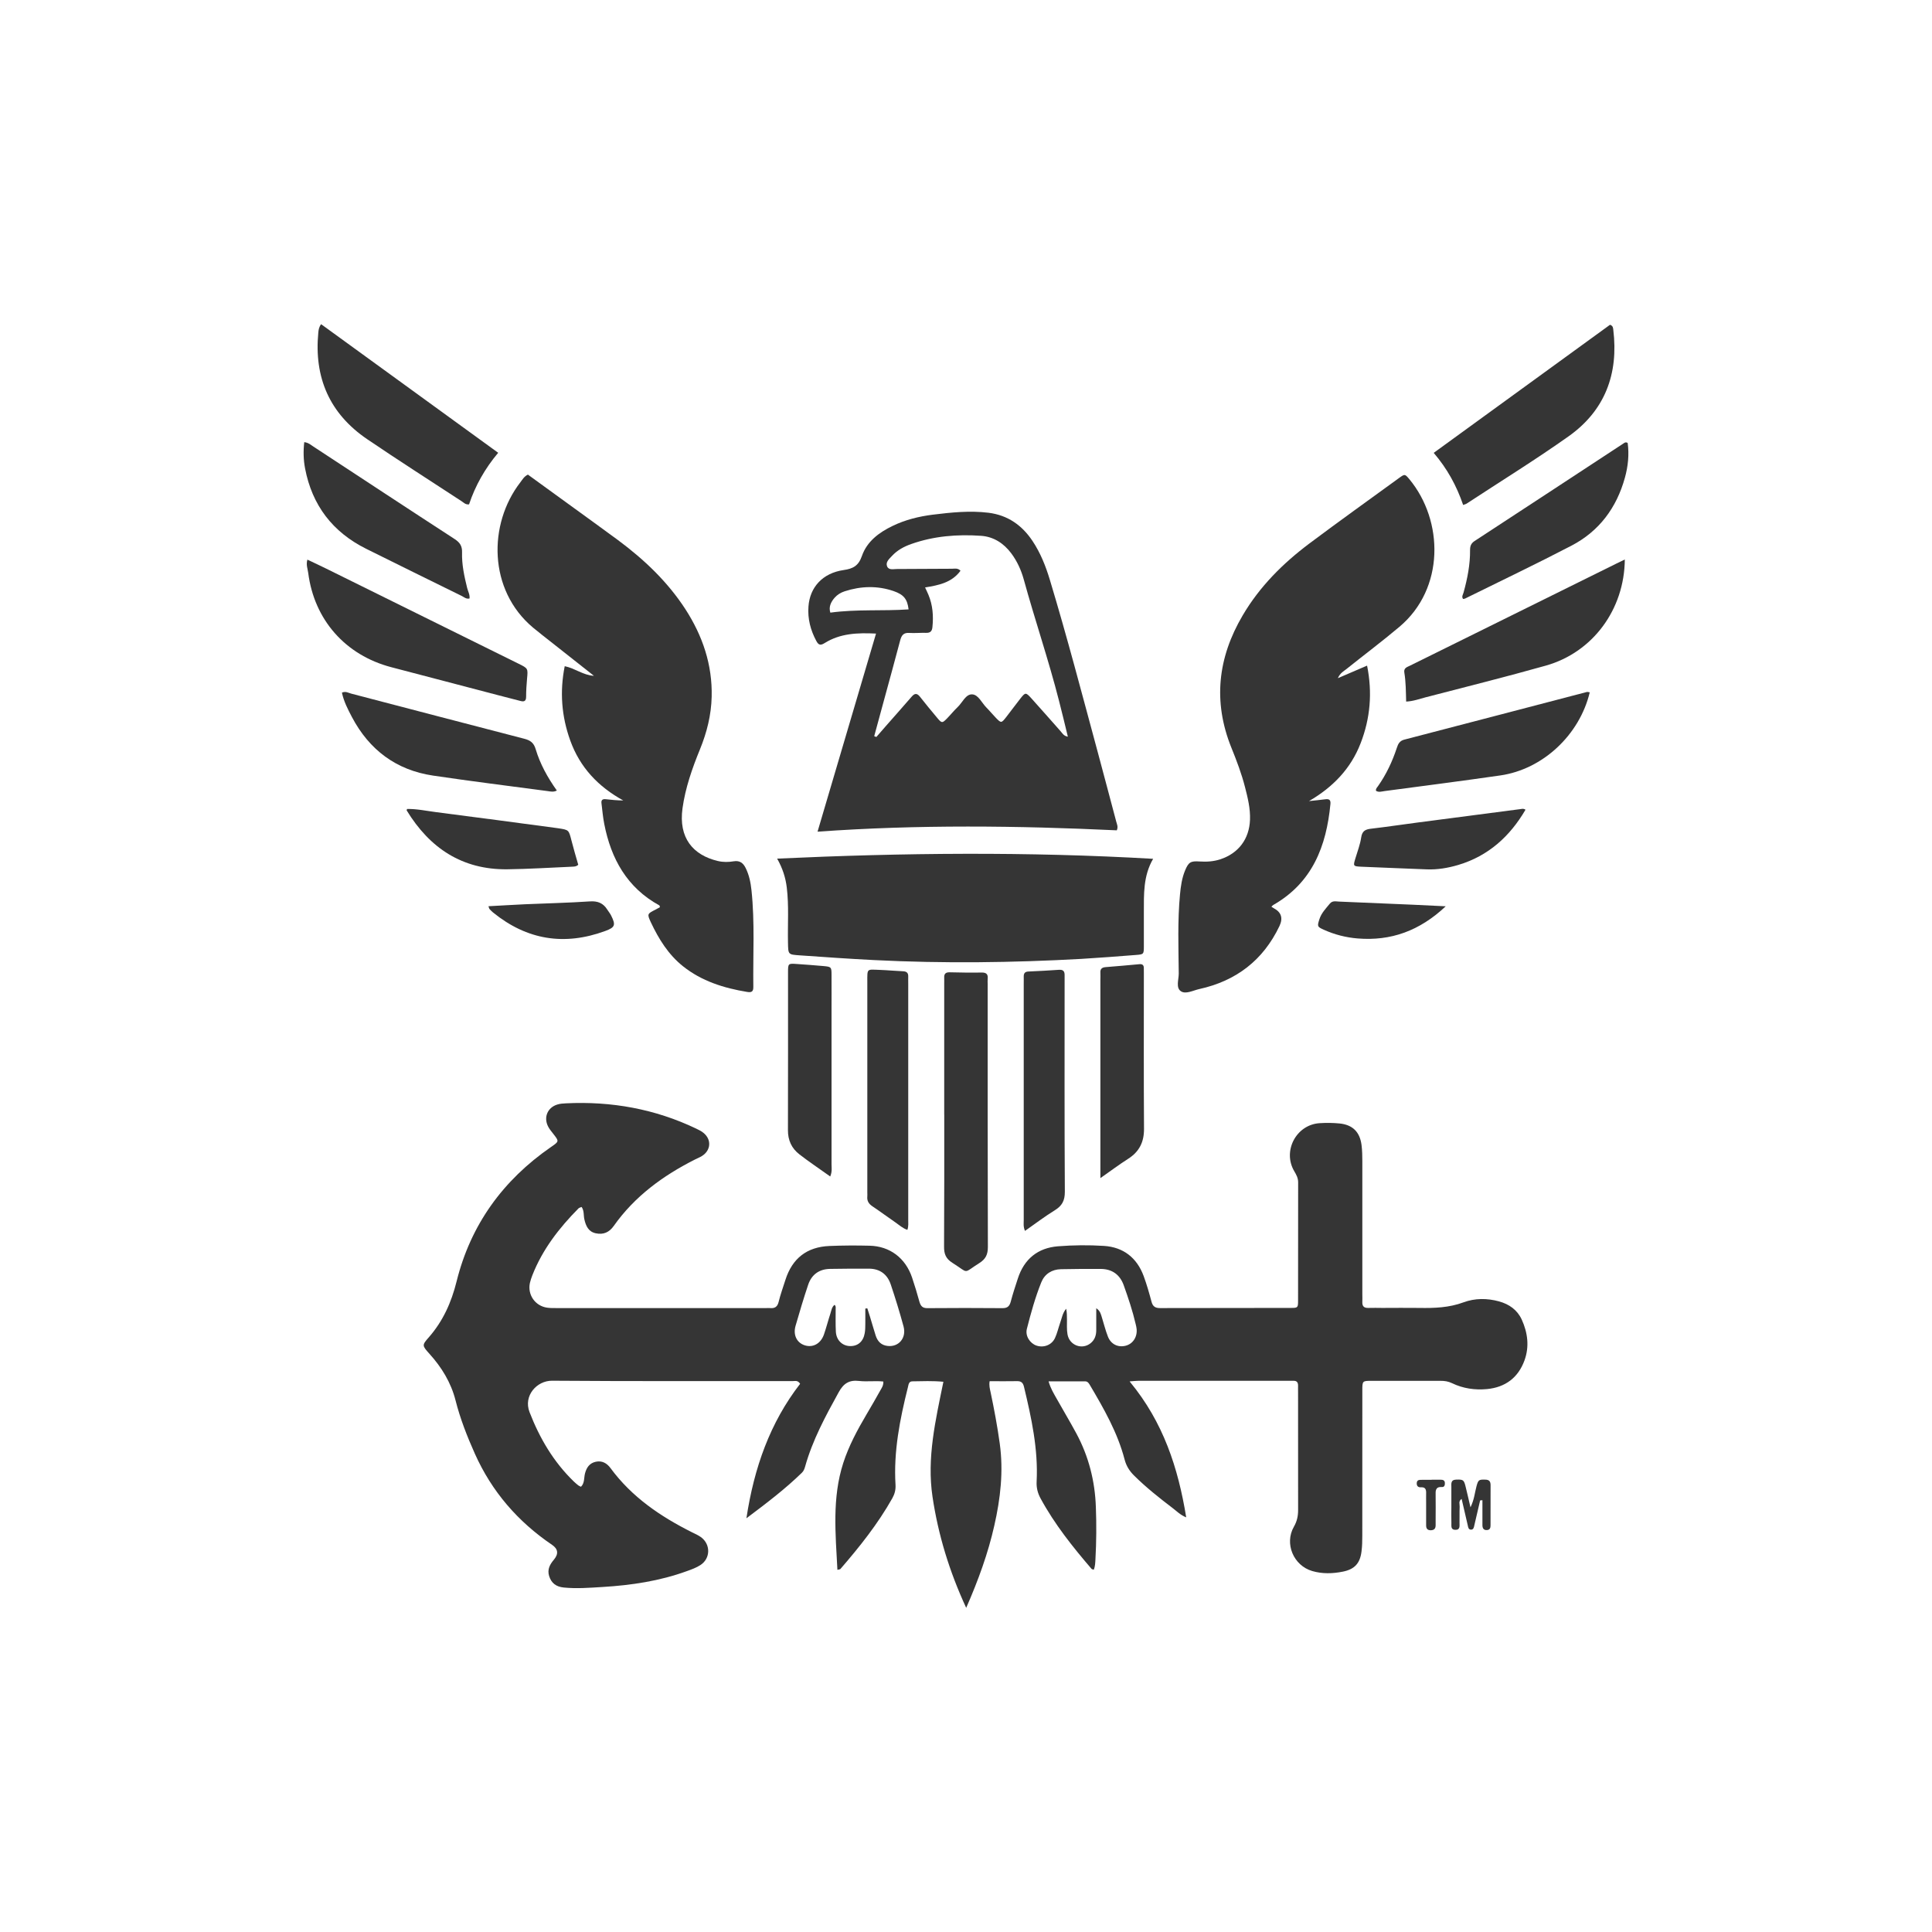 <?xml version="1.0" encoding="UTF-8"?>
<svg xmlns="http://www.w3.org/2000/svg" id="Layer_1" version="1.1" viewBox="0 0 50 50">
  <defs>
    <style>
      .st0 {
        fill: #353535;
      }
    </style>
  </defs>
  <g id="wZICSR">
    <g>
      <path class="st0" d="M29.243,35.762c.863,1.045,1.248,2.226,1.456,3.507-.151-.061-.24-.155-.342-.233-.35-.267-.696-.54-1.008-.85-.119-.118-.201-.248-.244-.413-.183-.701-.54-1.322-.905-1.939-.027-.046-.058-.085-.118-.085h-.945c.052.184.135.316.209.448.168.301.347.597.51.9.319.594.482,1.231.505,1.908.017.449.014.896-.011,1.344-.005.093-.007.187-.042.275-.028-.01-.05-.011-.058-.021-.489-.569-.957-1.156-1.318-1.82-.076-.139-.113-.28-.104-.443.042-.836-.134-1.645-.328-2.452-.024-.099-.069-.146-.176-.144-.232.005-.463.001-.712.001-.019.109.005.198.025.288.092.438.175.879.236,1.323.1.719.019,1.426-.141,2.129-.162.718-.411,1.404-.727,2.126-.437-.946-.725-1.89-.872-2.877-.149-1.003.077-1.972.282-2.974-.28-.027-.542-.015-.805-.011-.092.001-.097.087-.113.151-.208.829-.374,1.666-.321,2.529.007.126-.021.234-.082.344-.374.665-.847,1.258-1.344,1.832-.009.011-.031.009-.078.022-.048-.933-.141-1.862.152-2.767.144-.444.365-.855.603-1.258.124-.208.243-.417.361-.628.033-.058.076-.115.073-.22-.207-.024-.42.009-.628-.015-.255-.03-.401.062-.527.291-.343.62-.678,1.24-.87,1.926-.017.058-.037.114-.083.158-.432.421-.911.785-1.436,1.179.199-1.31.612-2.476,1.39-3.48-.059-.095-.126-.071-.182-.071-2.08-.001-4.158.007-6.238-.009-.396-.002-.746.39-.583.812.262.677.621,1.287,1.145,1.795.037.036.077.069.118.102.02.015.045.024.069.035.097-.097.074-.228.103-.342.041-.157.119-.27.28-.305s.286.036.38.163c.551.75,1.294,1.254,2.113,1.664.077.038.157.073.227.123.255.184.253.551-.011.723-.106.069-.232.115-.353.158-.703.256-1.435.365-2.178.41-.334.02-.671.048-1.008.014-.193-.02-.319-.109-.378-.298-.052-.172.021-.301.124-.423.125-.15.109-.277-.048-.384-.885-.6-1.559-1.378-1.997-2.357-.201-.449-.38-.905-.501-1.383-.118-.461-.359-.855-.677-1.206-.191-.212-.193-.222-.012-.427.365-.418.582-.901.716-1.442.364-1.467,1.198-2.618,2.439-3.477.218-.151.22-.145.057-.353-.047-.061-.099-.121-.132-.191-.114-.234-.006-.482.241-.558.073-.024.152-.028.229-.032,1.175-.057,2.301.145,3.366.654.069.033.142.068.199.118.203.173.181.446-.045.589-.057.037-.124.062-.184.093-.827.418-1.56.952-2.101,1.718-.12.17-.271.234-.469.191-.188-.041-.253-.189-.292-.357-.025-.105-.002-.224-.072-.324-.035.015-.063.02-.079.036-.501.506-.933,1.062-1.196,1.733-.025.064-.047.13-.063.197-.066.307.136.597.447.641.077.011.155.01.233.01h5.435c.035,0,.069-.002.103,0,.12.011.188-.032.219-.16.047-.192.115-.38.175-.568.177-.558.556-.855,1.141-.879.344-.014.69-.016,1.035-.007.527.011.933.319,1.103.826.069.204.131.411.188.618.032.115.08.175.213.172.646-.006,1.294-.005,1.941,0,.129,0,.181-.053.212-.172.053-.201.118-.396.182-.593.163-.505.515-.794,1.039-.836.395-.031.795-.035,1.19-.01.501.032.852.305,1.028.78.08.218.144.442.204.667.032.12.097.163.22.162,1.13-.004,2.261,0,3.39-.004.177,0,.182-.007.182-.197.001-1.018,0-2.036.002-3.054,0-.111-.047-.196-.1-.286-.309-.52.047-1.202.651-1.244.172-.011.347-.01.517.007.342.033.53.22.573.561.017.136.02.275.02.413.001,1.148,0,2.294,0,3.442,0,.069.004.139,0,.207-.004.111.048.155.157.151.12-.005.241,0,.361,0,.319,0,.639-.005.958,0,.389.007.769-.006,1.144-.145.295-.109.609-.109.919-.024.261.073.47.218.586.469.156.342.201.701.072,1.057-.162.446-.494.697-.968.743-.313.03-.621-.014-.907-.152-.097-.047-.194-.062-.3-.061-.595.001-1.19,0-1.786,0-.234,0-.236.002-.236.249,0,1.252,0,2.501-.001,3.752,0,.137-.002.276-.02.413-.037.307-.178.463-.483.524-.264.053-.532.061-.794-.016-.483-.142-.723-.709-.474-1.145.082-.142.111-.281.11-.439-.002-1.01-.001-2.018-.001-3.028,0-.061-.002-.12,0-.182.001-.083-.028-.131-.119-.129h-4.011c-.051,0-.102.006-.228.015h0l.005.005v.005ZM28.373,33.858c.105.072.118.157.144.238.051.163.092.332.155.493.078.201.261.288.458.239.188-.047.305-.224.286-.432-.004-.042-.014-.085-.024-.126-.08-.344-.192-.678-.311-1.01-.097-.27-.298-.417-.589-.42-.344-.002-.69,0-1.034.007-.238.005-.422.124-.509.338-.157.39-.27.798-.374,1.207-.046.182.08.374.249.432.188.063.396-.014.48-.198.057-.124.087-.261.132-.39.045-.124.063-.257.156-.366.021.094.02.186.021.277.002.129-.009.261.014.386.05.286.378.407.598.229.109-.088.147-.207.146-.344v-.556h0v-.004ZM21.6,33.771c.037.035.027.069.027.1.001.198-.006.396.005.594.012.215.162.363.358.371.206.009.352-.114.389-.334.014-.076.014-.155.015-.232.002-.135,0-.269,0-.404l.052-.007c.022.071.046.14.067.21.051.165.097.331.149.494.048.151.145.253.311.27.286.032.49-.207.411-.503-.099-.365-.21-.728-.331-1.087-.088-.264-.282-.409-.565-.41-.335-.002-.672.001-1.008.006-.282.005-.477.149-.565.411-.118.35-.223.706-.326,1.062-.068.236.031.436.233.503.215.071.42-.041.503-.282.061-.178.108-.363.167-.543.026-.078.033-.167.109-.223h0v.002h-.001Z"></path>
      <path class="st0" d="M34.627,17.55c.262-.113.496-.213.753-.324.14.699.084,1.362-.167,2.009-.257.665-.723,1.14-1.336,1.497.142-.016.282-.028.423-.047.102-.014.142.02.131.126-.104,1.088-.467,2.03-1.474,2.607-.015.007-.026.022-.054.046.026.017.045.032.066.043.193.103.24.256.142.462-.423.885-1.123,1.419-2.076,1.628-.157.035-.347.14-.472.057-.139-.09-.056-.305-.057-.462-.007-.68-.032-1.362.032-2.041.02-.215.05-.43.134-.629.088-.209.142-.243.373-.227.182.012.361.001.536-.056.472-.156.75-.525.769-1.023.011-.288-.057-.565-.128-.841-.09-.352-.218-.69-.354-1.025-.48-1.19-.352-2.329.291-3.421.439-.748,1.042-1.349,1.731-1.866.765-.573,1.545-1.13,2.317-1.692.15-.109.152-.105.265.028.894,1.077.919,2.835-.254,3.822-.448.378-.917.729-1.375,1.096-.072.057-.158.099-.217.229h0v.002Z"></path>
      <path class="st0" d="M13.661,12.282c.381.276.75.545,1.12.813.405.295.811.586,1.213.883.677.503,1.281,1.075,1.743,1.786.446.69.701,1.437.681,2.268-.011.472-.124.921-.301,1.356-.203.496-.38,1-.454,1.533-.105.763.27,1.209.916,1.362.136.032.276.03.412.007.156-.025.244.047.307.175.09.181.129.375.15.573.089.834.037,1.671.048,2.507.001.12-.048.145-.16.126-.603-.099-1.179-.28-1.661-.665-.378-.301-.629-.707-.832-1.139-.1-.215-.09-.219.123-.327.038-.02.074-.041.113-.062-.006-.02-.006-.041-.015-.046-.836-.459-1.25-1.205-1.426-2.109-.035-.177-.05-.359-.072-.537-.01-.078.026-.111.105-.103.15.017.301.032.459.033-.649-.357-1.123-.857-1.373-1.555-.224-.623-.274-1.258-.142-1.92.265.054.478.234.756.249-.358-.282-.716-.563-1.072-.846-.17-.134-.34-.265-.505-.402-1.159-.973-1.164-2.678-.327-3.76.052-.067.092-.147.193-.198h0v-.002Z"></path>
      <path class="st0" d="M22.672,16.397c-.482-.024-.926-.006-1.326.243-.105.066-.158.063-.219-.05-.151-.281-.228-.577-.204-.895.036-.5.369-.864.909-.942.246-.035.386-.11.474-.364.13-.375.441-.608.792-.777.329-.16.68-.246,1.041-.292.479-.059.961-.109,1.443-.05.495.062.864.319,1.138.728.208.312.344.655.451,1.011.446,1.477.836,2.969,1.239,4.458.162.599.319,1.2.479,1.799.017.066.054.128.014.223-2.565-.12-5.139-.152-7.745.035.509-1.724,1.008-3.414,1.514-5.128h0ZM22.627,19.053c.017.006.036.014.053.02.078-.09.157-.18.235-.27.228-.259.457-.517.682-.777.074-.085.134-.09.207,0,.15.188.302.378.458.561.111.131.124.13.241.012.097-.098.183-.207.282-.301.123-.116.207-.335.374-.328.161.007.248.219.368.34.085.085.161.18.245.266.139.142.142.142.27-.02.123-.156.238-.317.361-.472.135-.17.142-.172.29-.01.255.281.503.568.755.85.046.052.08.124.188.141-.078-.322-.15-.621-.227-.921-.27-1.06-.625-2.096-.915-3.151-.067-.241-.171-.469-.322-.672-.196-.262-.458-.431-.781-.454-.614-.043-1.224.005-1.81.213-.188.066-.363.161-.5.311-.069.074-.167.157-.123.266.042.105.165.069.256.069.474,0,.948-.007,1.422-.007.071,0,.152-.024.222.052-.229.311-.568.375-.917.432.037.08.064.135.087.191.113.27.132.548.103.837-.011.109-.058.15-.165.147-.146-.004-.293.011-.439.002-.141-.009-.194.061-.228.184-.141.534-.287,1.065-.432,1.596-.08.298-.161.595-.243.894h0v-.002ZM23.514,15.77c-.032-.264-.123-.381-.385-.472-.422-.145-.847-.132-1.27.005-.099.032-.189.087-.259.166-.099.114-.157.24-.111.386.683-.093,1.356-.038,2.024-.084h.001Z"></path>
      <path class="st0" d="M20.113,22.221c3.262-.151,6.482-.183,9.73.005-.259.444-.239.92-.24,1.391,0,.293.001.587,0,.88-.001.196-.005.202-.201.217-.473.037-.946.074-1.419.102-1.783.099-3.568.121-5.352.031-.646-.032-1.291-.078-1.936-.123-.301-.021-.296-.02-.302-.333-.01-.474.026-.948-.031-1.421-.031-.259-.109-.5-.249-.748h-.001Z"></path>
      <path class="st0" d="M24.436,28.844v-3.364c0-.061.002-.12,0-.182-.004-.099.042-.137.141-.135.276.006.552.012.827.006.13-.002.17.051.157.168-.005.042,0,.087,0,.13,0,2.268-.002,4.536.005,6.804,0,.197-.057.314-.222.418-.438.274-.249.275-.699-.009-.17-.108-.215-.232-.213-.423.007-1.138.005-2.277.005-3.414h-.001Z"></path>
      <path class="st0" d="M8.309,8.389c1.518,1.103,3.037,2.205,4.584,3.329-.34.404-.592.849-.754,1.335-.09.012-.139-.046-.194-.082-.815-.534-1.637-1.058-2.441-1.604-.974-.661-1.379-1.595-1.266-2.761.007-.069.014-.137.073-.217h-.001Z"></path>
      <path class="st0" d="M37.867,13.071c-.172-.504-.416-.946-.763-1.351,1.536-1.117,3.054-2.218,4.563-3.315.082.028.079.087.085.132.139,1.139-.215,2.088-1.16,2.757-.857.607-1.753,1.16-2.632,1.737-.02.014-.046.02-.097.038h.002Z"></path>
      <path class="st0" d="M7.955,14.483c.172.082.334.157.494.236,1.66.821,3.319,1.64,4.978,2.461.24.119.238.119.213.387-.014.155-.024.309-.024.464,0,.11-.047.136-.142.111-.201-.052-.4-.103-.6-.155-.915-.24-1.832-.482-2.747-.72-1.187-.311-1.994-1.224-2.15-2.439-.014-.106-.061-.214-.021-.347h0Z"></path>
      <path class="st0" d="M42.05,14.479c-.011,1.295-.829,2.403-2.04,2.746-1.035.292-2.08.552-3.121.823-.157.041-.311.1-.498.109-.007-.257-.007-.506-.047-.751-.02-.118.069-.141.145-.178.563-.279,1.127-.557,1.691-.836,1.219-.603,2.439-1.206,3.659-1.81.061-.03.123-.059.21-.102h0Z"></path>
      <path class="st0" d="M8.852,17.924c.097-.041.167.009.238.027,1.493.389,2.983.782,4.475,1.167.161.041.25.106.298.27.114.381.305.729.548,1.071-.087.045-.163.025-.233.015-.992-.132-1.983-.255-2.972-.402-.953-.142-1.649-.665-2.097-1.513-.106-.201-.212-.406-.26-.635h.002Z"></path>
      <path class="st0" d="M41.143,17.916c-.264,1.104-1.214,1.993-2.314,2.152-.998.144-1.998.272-2.998.405-.072.01-.15.038-.22-.007-.011-.053.026-.084.05-.118.215-.306.373-.64.489-.994.033-.102.072-.181.194-.213,1.576-.409,3.151-.822,4.725-1.233.015-.004.032.004.074.009h0Z"></path>
      <path class="st0" d="M26.527,31.856c-.048-.11-.033-.196-.033-.277v-6.125c0-.059.002-.12,0-.181-.001-.082.03-.126.119-.13.267-.011.534-.027.8-.045.103-.006.14.042.139.136v.181c0,1.809-.005,3.619.006,5.427.001.229-.071.363-.259.479-.261.161-.505.347-.772.534h.001Z"></path>
      <path class="st0" d="M23.483,31.829c-.125-.043-.213-.126-.309-.193-.199-.136-.392-.281-.593-.415-.095-.063-.147-.139-.135-.255.004-.035,0-.069,0-.103v-5.457c0-.354-.017-.316.328-.305.198.007.396.027.594.035.098.004.141.043.137.141-.002.059,0,.12,0,.181v6.103c0,.084.011.17-.022.267h0Z"></path>
      <path class="st0" d="M7.876,11.443c.11.014.167.071.23.111,1.218.798,2.434,1.601,3.656,2.394.139.09.201.181.196.35-.009.311.057.615.132.919.022.089.074.173.061.272-.085.019-.139-.033-.196-.063-.827-.407-1.655-.813-2.48-1.224-.867-.432-1.398-1.125-1.58-2.08-.042-.22-.048-.443-.021-.681h.001Z"></path>
      <path class="st0" d="M42.124,11.462c.041.301.011.604-.072.902-.215.777-.665,1.384-1.383,1.758-.909.473-1.835.915-2.754,1.369-.015.007-.033.006-.051.01-.045-.061,0-.115.014-.17.099-.359.171-.722.167-1.096,0-.105.026-.173.118-.234,1.285-.839,2.568-1.682,3.85-2.523.027-.017.054-.046.109-.016h.002Z"></path>
      <path class="st0" d="M28.478,30.49v-5.136c0-.059.004-.12,0-.181-.006-.099.041-.136.136-.144.292-.024.583-.048.875-.076.077-.007.113.024.113.099,0,.052.001.103.001.155,0,1.336-.005,2.67.004,4.006.002.344-.123.594-.411.777-.229.146-.448.311-.719.5h.001Z"></path>
      <path class="st0" d="M21.486,30.447c-.28-.201-.545-.376-.796-.571-.201-.155-.3-.364-.298-.628.005-1.362.001-2.721.002-4.083,0-.232.004-.233.228-.217.232.017.463.032.696.054.194.019.201.025.202.218.002.319,0,.638,0,.956v3.953c0,.092.02.187-.033.316h.001-.001Z"></path>
      <path class="st0" d="M10.534,20.936c.254-.005.505.051.759.083,1.034.131,2.066.272,3.099.409.017.002.035.005.051.007.28.042.276.042.345.311.054.214.118.426.177.634-.058.054-.12.047-.18.051-.551.024-1.102.059-1.653.066-1.171.014-2.012-.548-2.608-1.525-.002-.005.005-.016.011-.036h-.001Z"></path>
      <path class="st0" d="M39.481,20.954c-.405.692-.961,1.198-1.742,1.431-.264.078-.536.125-.815.114-.567-.024-1.135-.043-1.703-.069-.203-.01-.203-.019-.144-.214.054-.181.124-.36.151-.546.025-.165.108-.206.253-.223.41-.048.818-.11,1.227-.163.879-.115,1.757-.23,2.636-.344.041-.005.083-.022.136.016h.001Z"></path>
      <path class="st0" d="M37.417,23.453c-.678.639-1.422.905-2.284.834-.301-.025-.593-.099-.87-.224-.173-.078-.176-.087-.118-.271.051-.162.167-.279.27-.405.067-.083.157-.058.24-.054.645.026,1.29.053,1.935.082.255.011.51.024.829.04h-.002Z"></path>
      <path class="st0" d="M12.642,23.453c.331-.017.639-.037.947-.051.56-.025,1.119-.036,1.677-.074.207-.014.347.047.452.215.032.051.072.098.098.151.123.245.103.306-.15.399-1.058.39-2.028.235-2.906-.478-.033-.027-.063-.058-.092-.09-.01-.011-.011-.03-.027-.072h0Z"></path>
      <path class="st0" d="M38.306,38.829c-.051.217-.1.432-.151.649-.011.05-.02.111-.087.109-.066-.001-.072-.063-.083-.113-.052-.225-.105-.451-.158-.682-.09.057-.047.139-.051.203-.007.137,0,.276-.004.413-.001.082.024.189-.113.184-.118-.004-.095-.102-.097-.173-.005-.137-.001-.276-.001-.413,0-.172-.001-.344,0-.516.001-.09-.024-.194.13-.198.168-.004.194.004.234.163.042.166.079.333.131.555.1-.207.111-.381.156-.547.045-.166.063-.175.229-.17.103.002.135.05.135.142,0,.344,0,.69-.001,1.034,0,.063-.009.124-.092.129-.09.005-.118-.05-.118-.13v-.643c-.02.001-.04.004-.059.005h-.001Z"></path>
      <path class="st0" d="M37.052,38.295h.232c.056,0,.104.012.109.08.004.056-.011.114-.076.109-.171-.011-.166.099-.163.217.004.207,0,.411,0,.618,0,.051-.001.103,0,.155,0,.083-.036.126-.123.129-.087.001-.123-.041-.123-.125v-.592c0-.078-.002-.155,0-.232.004-.097-.012-.171-.135-.163-.072.004-.111-.032-.108-.109.005-.087.069-.084.13-.084.085-.001.172,0,.257,0h.001l-.002-.002Z"></path>
    </g>
  </g>
</svg>
